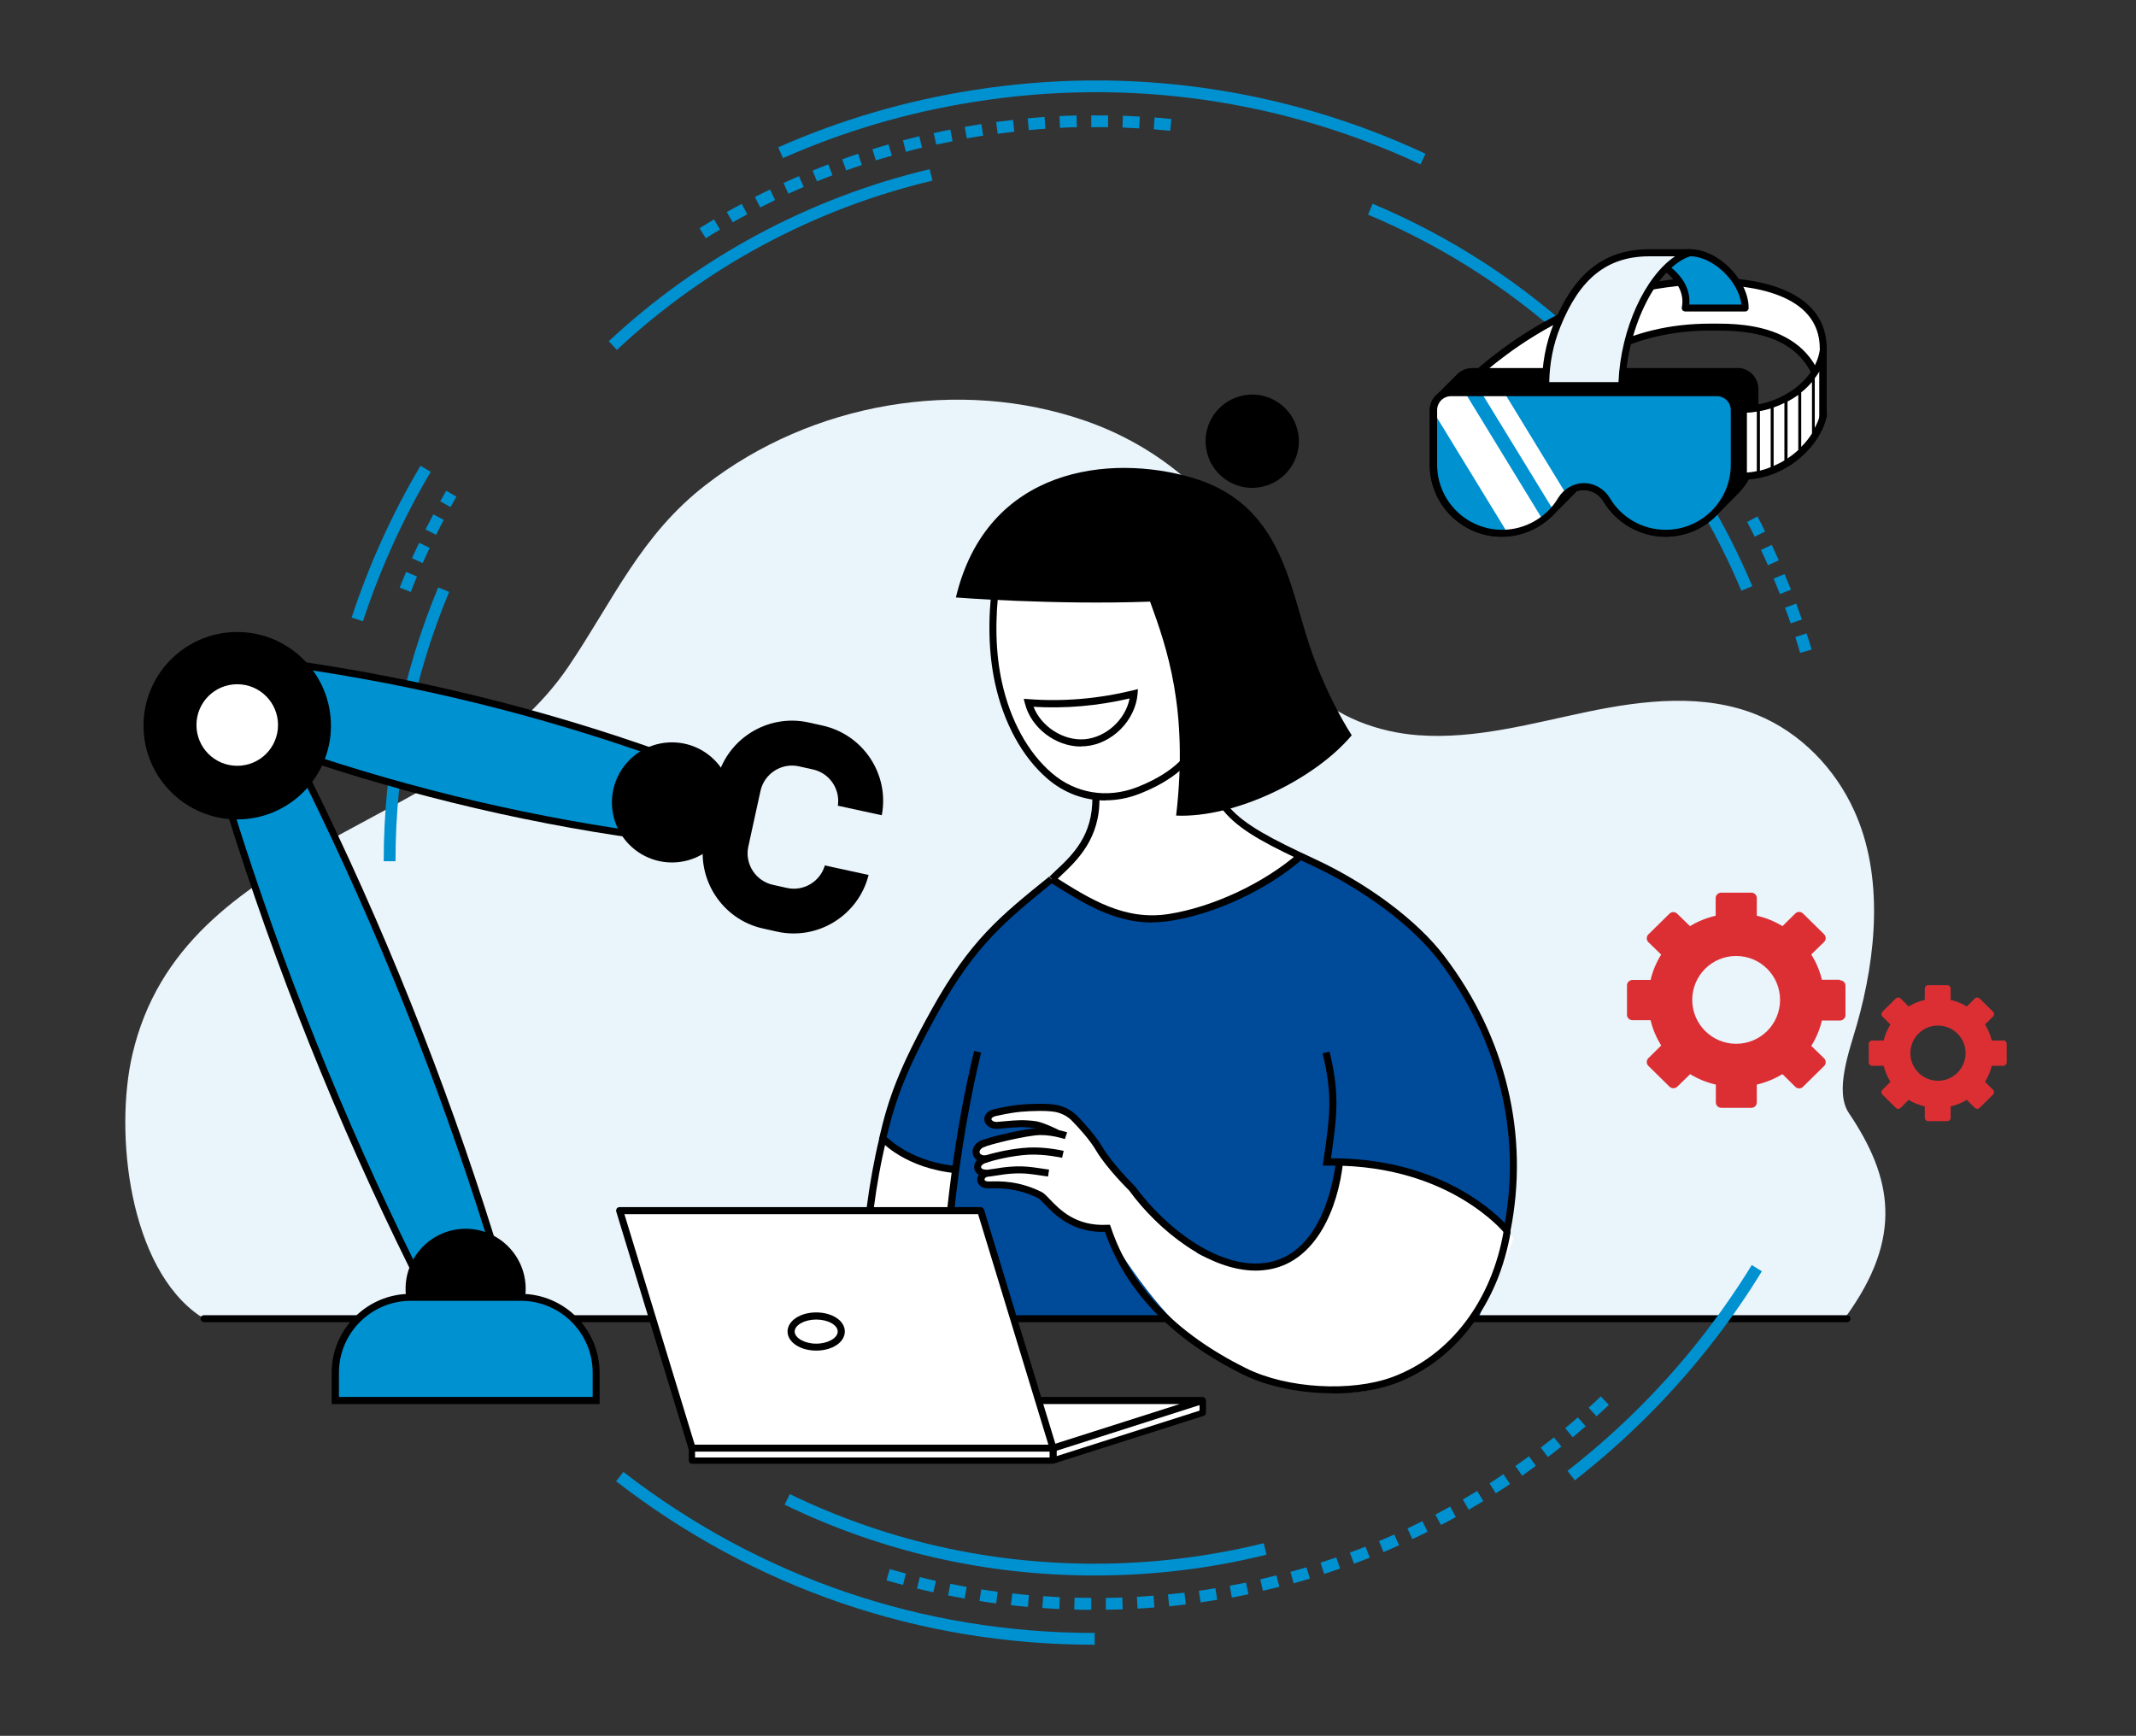 <?xml version="1.0" encoding="UTF-8"?>
<svg id="Ebene_1" data-name="Ebene 1" xmlns="http://www.w3.org/2000/svg" xmlns:xlink="http://www.w3.org/1999/xlink" viewBox="0 0 123.08 100.03">
  <rect x="0" y="0" width="123.08" height="100.03" fill="#333333" stroke="none"/>
  <defs>
    <style>
      .cls-1 {
        clip-path: url(#clippath);
      }

      .cls-2 {
        fill: none;
      }

      .cls-2, .cls-3, .cls-4, .cls-5, .cls-6, .cls-7, .cls-8, .cls-9 {
        stroke-width: 0px;
      }

      .cls-10 {
        clip-path: url(#clippath-1);
      }

      .cls-3 {
        fill: #000;
      }

      .cls-4 {
        fill: #004a9a;
      }

      .cls-5 {
        fill: #db2f34;
      }

      .cls-5, .cls-6 {
        fill-rule: evenodd;
      }

      .cls-6, .cls-7 {
        fill: #fff;
      }

      .cls-8 {
        fill: #eaf4fb;
      }

      .cls-9 {
        fill: #0091d1;
      }
    </style>
    <clipPath id="clippath">
      <path class="cls-2" d="M84.08,26.16v-2.91c0-.4.32-.72.72-.72h14.17c.4,0,.73.33.73.72v2.91c0,1.9-1.55,3.45-3.45,3.45-1.21,0-2.34-.65-2.96-1.68-.3-.5-.83-.81-1.4-.81h0c-.57,0-1.1.3-1.39.81-.62,1.04-1.76,1.68-2.96,1.68-1.9,0-3.45-1.55-3.45-3.45M94.63,22.32h-9.83c-.51,0-.93.42-.93.93v2.91c0,2.02,1.64,3.65,3.65,3.65,1.33,0,2.5-.72,3.14-1.78.26-.43.72-.7,1.22-.71.51,0,.97.27,1.23.71.64,1.07,1.8,1.78,3.14,1.78,2.02,0,3.65-1.63,3.65-3.65v-2.91c0-.51-.42-.93-.93-.93h-4.34Z"/>
    </clipPath>
    <clipPath id="clippath-1">
      <path class="cls-2" d="M94.22,22.63h-10.63c-.55,0-1,.45-1,1v3.15c0,2.18,1.77,3.95,3.95,3.95,1.44,0,2.7-.77,3.39-1.93.28-.47.77-.76,1.32-.76.55,0,1.04.29,1.33.76.69,1.15,1.95,1.93,3.39,1.93,2.18,0,3.95-1.77,3.95-3.95v-3.15c0-.55-.45-1-1.01-1h-4.69Z"/>
    </clipPath>
  </defs>
  <g>
    <path class="cls-9" d="M91.02,20.34c-3.57-3.39-7.67-6.07-12.19-7.97l.26-.63c4.6,1.93,8.77,4.66,12.4,8.11l-.47.49Z"/>
    <path class="cls-8" d="M11.54,75.85c-4.11-2.78-4.96-10.59-3.91-15.09,2.9-12.47,18.67-12.79,25.14-22.37,2.57-3.81,4.16-7.56,7.9-10.45,6.09-4.72,14.59-6.23,21.9-3.68,4.12,1.44,7.8,4.41,9.54,8.41,1.02,2.33,1.4,5.05,3.22,6.94,1.65,1.71,4.08,2.59,6.41,2.76,3.29.24,6.54-.69,9.77-1.36,3.23-.67,6.7-1.06,9.75.19,2.47,1.01,4.46,3.06,5.57,5.49,1.74,3.79,1.28,8.43.17,12.34-.42,1.48-1.32,3.85-.46,5.12,2.49,3.7,3.15,7.12-.16,11.7,0,0-82.4,0-94.84,0"/>
    <path class="cls-7" d="M49.78,75.44c-.22-3.09.27-6.34,1.1-9.85,1.19.85,2.75,1.58,4.24,1.82l-.81,8.44-4.54-.42Z"/>
    <path class="cls-4" d="M74.95,49.33c1.7,1.1,6.1,2.27,9.4,7.75,3.37,5.59,3.34,10.96,2.49,13.84-.52,1.78-1.68,5.19-1.68,5.19l-30.84-.14.81-8.58c-.05.13-4.39-1.24-4.24-1.82.76-2.91,1.47-4.07,2-5.4.52-1.33,1.84-3.74,5.14-7.24.93-.99,1.67-1.55,2.59-2.28,1.23.76,2.31,2.03,5.18,2.26,2.88.23,6.32-1.32,9.15-3.6"/>
    <path class="cls-3" d="M54.52,76l-.41-.02c.26-5.82.92-10.86,2.02-15.42l.4.1c-1.09,4.53-1.75,9.55-2.01,15.34"/>
    <path class="cls-7" d="M74.95,49.33s-3.12-1.64-3.76-2.19c-1.69-1.46-.82-5.42-.82-5.42l1.41.03s.96-.97,1.12-2.37c.38-3.28-3.09-1.68-3.09-1.68l1.33-4.32s-8.5-3.11-10.42-3.12c-1.93,0-2.79,1.19-2.79,1.19,0,0-.79,4.17-.69,5.63-.07,4.32,3.04,7.58,3.04,7.58l2.88,1.27c-.37,1.88-.76,3.23-2.53,4.74,0,0,.77.96,4.38,2.13,4.48.99,9.96-3.47,9.96-3.47"/>
    <path class="cls-3" d="M49.59,76.29c0-.05-.24-5.28,1.09-10.75l.4.1c-1.32,5.41-1.08,10.58-1.08,10.63l-.41.02Z"/>
    <path class="cls-3" d="M106.43,76.19H11.76c-.11,0-.2-.09-.2-.2s.09-.2.2-.2h94.67c.11,0,.2.09.2.2s-.09.2-.2.2"/>
    <path class="cls-3" d="M60.75,50.81l-.28-.29c.1-.1.21-.2.32-.31.98-.91,2.2-2.05,2.15-4.28h.41c.06,2.4-1.29,3.66-2.27,4.58-.11.1-.22.2-.32.3"/>
    <path class="cls-7" d="M77.17,66.96c.52-.24,4.81-.37,10.05,4.38-.03.01-2.57,8.59-9.44,8.89-6.09.26-9.89-2.6-13.97-9.23,0,0-1.87-.18-2.56-.72-.69-.54-1.59-1.63-1.59-1.63l-1.85-.24-.98-.02c-.36-.2-.45-.5-.25-.76,0,0-.47-.22-.32-.43.15-.21.25-.22.25-.22,0,0-.69-.6.06-1.07.76-.47,4.07-.73,4.07-.73l-1.56-.43-1.8.18-.31-.62.94-.43h3.4l1.77,2.1,2.28,2.95,3.66,3.3s1.31.77,3.11.76c1.81-.01,2.55-.04,3.57-1.84.89-1.55,1.46-4.21,1.46-4.21"/>
    <path class="cls-3" d="M86.96,71.41l-.27-.35s-3.11-3.89-9.92-3.89c-.1,0-.2,0-.31,0h-.24s.06-.43.06-.43c.35-2.42.52-3.64-.07-6.04l.4-.1c.6,2.46.43,3.7.08,6.15h.07c5.84,0,9.03,2.78,9.95,3.73.94-5.31-.41-10.67-3.81-15.14-1.51-1.98-4.3-4.07-7.29-5.46-4.74-2.2-6.37-3.18-6.17-7.53l.41.02c-.18,3.93.88,4.8,5.93,7.14,3.04,1.41,5.9,3.55,7.44,5.58,3.56,4.68,4.92,10.32,3.81,15.87l-.09.44Z"/>
    <path class="cls-3" d="M55.1,67.61c-2.93-.28-4.32-1.82-4.38-1.89l-.07-.08.02-.1c.51-2.21,1.12-3.96,3.01-7.36,2.21-3.98,3.93-5.37,6.77-7.66l.28.3h-.02c-2.81,2.28-4.5,3.65-6.68,7.56-1.83,3.3-2.44,5.02-2.94,7.14.31.3,1.63,1.45,4.04,1.68l-.04.41Z"/>
    <path class="cls-3" d="M72.35,73.22c-2.68,0-5.59-2.29-7.29-4.62-.03-.03-1.28-1.26-1.89-2.28-.35-.6-.94-1.26-1.37-1.7-.26-.28-.6-.46-.98-.54-.47-.09-1.35-.07-2.02-.01-.63.06-1.4.24-1.4.24-.2.04-.28.13-.27.19.01.07.14.17.34.15l.46-.04c.64-.06,1.06-.09,1.75,0,.46.07,1.27.48,1.31.5l-.19.36c-.21-.11-.85-.41-1.18-.46-.65-.09-1.03-.06-1.66,0l-.46.04c-.45.03-.74-.22-.78-.49-.04-.25.13-.55.59-.65.03,0,.8-.19,1.46-.25.65-.06,1.59-.09,2.13.02.46.09.87.32,1.2.65.44.46,1.05,1.15,1.43,1.78.58.98,1.83,2.22,1.85,2.23,1.83,2.5,5.03,4.93,7.74,4.4,3.13-.6,3.76-4.94,3.86-5.8l.41.04c-.29,2.65-1.54,5.65-4.19,6.16-.27.05-.55.08-.83.08"/>
    <path class="cls-3" d="M56.78,66.98c-.44,0-.66-.23-.72-.46-.08-.3.1-.62.43-.78.47-.22,2.64-.72,3.39-.74.78-.02,1.57.24,1.61.25l-.13.39s-.69-.23-1.37-.23c-.03,0-.07,0-.1,0-.75.03-2.84.52-3.23.71-.17.08-.24.22-.21.31.03.11.19.17.42.15l.04.41s-.09,0-.13,0"/>
    <path class="cls-3" d="M56.79,67.8c-.38,0-.6-.22-.65-.45-.05-.24.08-.55.48-.71.49-.18,1.64-.46,2.65-.51.99-.05,1.98.18,2.02.19l-.09.4s-.96-.22-1.91-.18c-.97.05-2.07.32-2.53.49-.18.07-.24.17-.23.24.02.07.11.14.31.13l.03.41s-.05,0-.08,0"/>
    <path class="cls-3" d="M76.81,80.29c-1.84,0-3.75-.37-5.18-1.08-4.09-2.02-6.76-4.79-7.96-8.22-1.92.05-2.93-1.03-3.48-1.6-.15-.16-.3-.31-.38-.35-1.21-.59-2.21-.57-2.69-.56-.13,0-.23,0-.29,0-.36-.04-.52-.29-.52-.51,0-.25.19-.52.56-.56.12-.01.26-.04.42-.06.57-.09,1.34-.21,2.26-.08l.9.13-.06.4-.9-.13c-.86-.12-1.57-.01-2.14.08-.16.03-.31.05-.43.06-.12.01-.19.09-.19.16,0,.08.11.1.16.11.05,0,.13,0,.23,0,.51-.01,1.58-.04,2.88.6.15.07.29.22.49.43.56.58,1.49,1.57,3.32,1.47h.15s.05.14.05.14c1.13,3.4,3.76,6.13,7.8,8.13,2.35,1.17,6.06,1.38,8.43.5,3.33-1.24,5.73-4.4,6.41-8.45l.4.07c-.7,4.19-3.2,7.47-6.67,8.76-1.02.38-2.27.57-3.57.57"/>
    <path class="cls-5" d="M106.02,56.46h-1.04c-.12-.52-.33-1-.61-1.46l.74-.72c.12-.12.12-.32,0-.44l-1.22-1.2c-.06-.06-.14-.09-.22-.09s-.16.03-.22.09l-.74.73c-.46-.28-.95-.48-1.48-.6v-1.02c0-.17-.14-.31-.32-.31h-1.73c-.17,0-.32.14-.32.31v1.02c-.52.12-1.02.32-1.48.6l-.74-.72c-.06-.06-.14-.09-.22-.09s-.16.03-.22.09l-1.22,1.2c-.06.06-.09.14-.09.22s.03.16.09.22l.74.72c-.28.45-.49.94-.61,1.46h-1.04c-.17,0-.32.14-.32.31v1.7c0,.17.14.31.32.31h1.04c.12.52.33,1,.61,1.46l-.74.73c-.12.12-.12.32,0,.44l1.22,1.2c.12.12.32.12.45,0l.74-.72c.46.28.95.48,1.48.6v1.03c0,.17.14.31.32.31h1.73c.17,0,.31-.14.31-.31v-1.03c.52-.12,1.02-.33,1.48-.6l.74.73c.06.06.14.09.22.09s.17-.03.22-.09l1.22-1.2c.12-.12.12-.32,0-.44l-.74-.72c.28-.45.49-.94.61-1.46h1.04c.17,0,.32-.14.32-.31v-1.7c0-.17-.14-.31-.32-.31M100.04,60.15c-1.39,0-2.53-1.13-2.53-2.53s1.13-2.53,2.53-2.53,2.53,1.13,2.53,2.53-1.13,2.53-2.53,2.53"/>
    <polygon class="cls-6" points="39.87 84.07 60.67 84.17 60.67 83.33 39.87 83.35 39.87 84.07"/>
    <polygon class="cls-6" points="69.28 81.42 60.67 84.17 60.67 83.45 69.28 80.7 69.28 81.42"/>
    <polygon class="cls-6" points="39.87 83.45 60.67 83.45 69.28 80.7 48.48 80.7 39.87 83.45"/>
    <path class="cls-3" d="M60.67,83.65h-20.8c-.1,0-.19-.07-.2-.17-.01-.1.04-.2.14-.23l8.61-2.75s.04,0,.06,0h20.8c.1,0,.19.07.2.17.01.1-.04.2-.14.23l-8.61,2.75s-.04.01-.06.01M41.18,83.25h19.46l7.34-2.34h-19.46l-7.34,2.34Z"/>
    <polygon class="cls-6" points="60.68 83.45 39.88 83.45 35.71 69.76 56.51 69.76 60.68 83.45"/>
    <path class="cls-3" d="M60.68,83.65h-20.8c-.09,0-.17-.06-.2-.14l-4.17-13.69c-.02-.06,0-.13.03-.18.04-.05.1-.08.16-.08h20.8c.09,0,.17.06.2.14l4.17,13.69c.02.06,0,.13-.03.18-.04.05-.1.08-.16.08M40.03,83.25h20.38l-4.05-13.28h-20.38l4.05,13.28Z"/>
    <path class="cls-3" d="M60.67,84.35h-20.8c-.1,0-.18-.08-.18-.18v-.72h.36v.54h20.59l8.48-2.7v-.59h.37v.72c0,.08-.05.15-.13.17l-8.64,2.75s-.04,0-.06,0"/>
    <rect class="cls-3" x="60.48" y="83.45" width=".41" height=".72"/>
    <path class="cls-5" d="M115.43,59.96h-.66c-.08-.32-.21-.63-.39-.92l.46-.46c.08-.08.08-.2,0-.28l-.77-.76s-.09-.06-.14-.06-.1.02-.14.06l-.46.46c-.29-.18-.6-.3-.93-.38v-.65c0-.11-.09-.2-.2-.2h-1.09c-.11,0-.2.09-.2.2v.65c-.33.08-.64.2-.93.38l-.46-.46s-.09-.06-.14-.06-.1.02-.14.06l-.77.76s-.06.09-.06.14.02.1.06.14l.46.46c-.18.28-.31.59-.39.92h-.66c-.11,0-.2.09-.2.19v1.07c0,.11.09.2.2.2h.66c.08.32.21.63.39.92l-.46.46c-.08.08-.08.2,0,.28l.77.76c.08.08.2.08.28,0l.46-.46c.29.18.6.3.93.38v.65c0,.11.09.2.2.2h1.09c.11,0,.2-.09.2-.2v-.65c.33-.08.64-.2.93-.38l.46.46s.09.06.14.06.1-.02.14-.06l.77-.76c.08-.08.08-.2,0-.28l-.46-.46c.18-.28.31-.59.39-.92h.66c.11,0,.2-.09.2-.2v-1.07c0-.11-.09-.2-.2-.2M111.67,62.28c-.88,0-1.59-.71-1.59-1.59s.71-1.59,1.59-1.59,1.59.71,1.59,1.59-.71,1.59-1.59,1.59"/>
    <path class="cls-9" d="M22.79,49.63h-.68c0-5.47,1.06-10.77,3.14-15.78l.63.26c-2.05,4.92-3.09,10.14-3.09,15.52"/>
    <path class="cls-9" d="M16.72,38.24l-.57,2.32-.57,2.32c6.94,2.48,14.07,4.23,21.37,5.26l.57-2.32.57-2.32c-6.94-2.48-14.07-4.23-21.37-5.26"/>
    <path class="cls-3" d="M37.1,48.38l-.18-.03c-7.28-1.02-14.48-2.8-21.41-5.27l-.17-.06,1.23-5.01.18.03c7.28,1.03,14.49,2.8,21.41,5.27l.17.06-1.23,5.01ZM15.82,42.76c6.79,2.41,13.84,4.15,20.97,5.16l1.06-4.29c-6.79-2.41-13.84-4.15-20.97-5.16l-1.06,4.29Z"/>
    <path class="cls-9" d="M17.68,44.88l-2.22.89-2.22.89c2.83,9.08,6.36,17.89,10.58,26.41l2.22-.89,2.22-.89c-2.83-9.08-6.36-17.89-10.58-26.41"/>
    <path class="cls-3" d="M23.72,73.33l-.08-.17c-4.21-8.5-7.77-17.39-10.59-26.44l-.06-.18,4.79-1.92.08.17c4.21,8.5,7.77,17.39,10.6,26.44l.05.18-4.79,1.92ZM13.49,46.78c2.79,8.91,6.3,17.66,10.43,26.03l4.09-1.64c-2.79-8.91-6.3-17.67-10.43-26.04l-4.09,1.64Z"/>
    <path class="cls-3" d="M23.37,74.27c0-1.91,1.55-3.46,3.46-3.46s3.46,1.55,3.46,3.46-1.55,3.46-3.46,3.46-3.46-1.55-3.46-3.46"/>
    <path class="cls-3" d="M35.26,46.24c0-1.91,1.55-3.46,3.46-3.46s3.46,1.55,3.46,3.46-1.55,3.46-3.46,3.46-3.46-1.55-3.46-3.46"/>
    <path class="cls-3" d="M8.27,41.82c0-2.99,2.42-5.4,5.4-5.4s5.4,2.42,5.4,5.4-2.42,5.4-5.4,5.4-5.4-2.42-5.4-5.4"/>
    <path class="cls-3" d="M47.53,49.87c-.27.93-1.22,1.51-2.18,1.3l-.81-.18c-1-.22-1.64-1.21-1.42-2.21l.7-3.2c.22-1,1.21-1.64,2.21-1.42l.81.18c.96.21,1.58,1.13,1.44,2.09l2.53.55c.45-2.35-1.06-4.65-3.42-5.17l-.81-.18c-2.39-.52-4.77,1-5.29,3.39l-.7,3.2c-.52,2.39,1,4.77,3.39,5.29l.81.18c2.35.51,4.68-.95,5.26-3.27l-2.53-.55Z"/>
    <path class="cls-9" d="M34.35,80.71h-15.03v-1.6c0-2.4,1.95-4.35,4.35-4.35h6.34c2.4,0,4.35,1.95,4.35,4.35v1.6Z"/>
    <path class="cls-3" d="M34.55,80.91h-15.44v-1.8c0-2.51,2.04-4.55,4.55-4.55h6.34c2.51,0,4.55,2.04,4.55,4.55v1.8ZM19.53,80.5h14.62v-1.4c0-2.28-1.86-4.14-4.14-4.14h-6.34c-2.28,0-4.14,1.86-4.14,4.14v1.4Z"/>
    <path class="cls-7" d="M11.32,41.78c0-1.3,1.05-2.35,2.35-2.35s2.35,1.05,2.35,2.35-1.05,2.35-2.35,2.35-2.35-1.05-2.35-2.35"/>
    <path class="cls-9" d="M63.08,90.79c-6.26,0-12.27-1.37-17.87-4.08l.3-.61c5.5,2.66,11.41,4.01,17.57,4.01,3.29,0,6.57-.4,9.74-1.18l.16.66c-3.22.8-6.56,1.2-9.9,1.2"/>
    <path class="cls-9" d="M100.34,34.04c-.77-1.83-1.68-3.62-2.71-5.31l.58-.35c1.05,1.73,1.98,3.54,2.76,5.4l-.63.26Z"/>
    <path class="cls-9" d="M35.54,20.16l-.46-.5c5.19-4.84,11.58-8.27,18.49-9.91l.16.66c-6.79,1.61-13.08,4.98-18.18,9.75"/>
    <path class="cls-9" d="M23.66,34.11l-.63-.25c.12-.3.24-.6.37-.9l.63.26c-.12.29-.25.59-.36.89M24.36,32.45l-.62-.28c.13-.3.27-.59.41-.89l.61.29c-.14.29-.27.58-.4.87M25.13,30.82l-.61-.31c.15-.29.3-.58.45-.87l.6.32c-.15.28-.3.57-.44.86M25.96,29.22l-.59-.33c.11-.2.23-.41.34-.61l.59.34c-.11.2-.23.4-.34.6"/>
    <path class="cls-9" d="M62.87,92.77c-.32,0-.65,0-.97-.02l.02-.68c.32,0,.64.01.96.01v.68ZM63.72,92.76v-.68c.31,0,.63-.01.95-.02l.02.68c-.32.01-.65.02-.97.02M61.04,92.72c-.33-.01-.65-.03-.98-.06l.05-.68c.32.02.64.04.96.06l-.03.68ZM65.55,92.7l-.04-.68c.32-.02.64-.04.96-.07l.05.68c-.32.03-.65.05-.97.07M59.22,92.6c-.32-.03-.65-.06-.97-.1l.08-.68c.32.04.64.07.96.1l-.06.68ZM67.37,92.56l-.07-.68c.32-.03.63-.07.95-.1l.08.68c-.32.04-.64.07-.97.11M57.4,92.4c-.32-.04-.64-.09-.96-.14l.1-.67c.32.05.63.09.95.14l-.09.68ZM69.18,92.34l-.1-.67c.32-.04.63-.09.95-.15l.11.67c-.32.05-.64.1-.96.15M55.59,92.12c-.32-.06-.64-.12-.96-.18l.13-.67c.31.06.63.12.94.18l-.12.67ZM70.98,92.05l-.12-.67c.32-.06.63-.12.94-.18l.14.67c-.32.07-.64.13-.96.19M53.79,91.76c-.32-.07-.63-.14-.95-.22l.16-.66c.31.08.62.15.93.22l-.15.66ZM72.77,91.67l-.15-.66c.31-.07.62-.15.93-.23l.17.66c-.32.08-.63.16-.95.23M52.02,91.33c-.32-.08-.63-.17-.94-.26l.19-.65c.31.09.62.17.93.26l-.17.66ZM74.54,91.23l-.18-.65c.31-.09.62-.17.92-.26l.2.65c-.31.09-.62.18-.93.27M76.3,90.7l-.21-.65c.31-.1.61-.2.91-.3l.22.64c-.31.11-.61.21-.92.31M78.02,90.11l-.24-.64c.3-.11.6-.23.9-.34l.25.63c-.3.12-.61.24-.91.35M79.72,89.44l-.26-.63c.29-.12.59-.25.88-.38l.28.62c-.3.13-.59.26-.89.39M81.39,88.7l-.29-.62c.29-.14.58-.28.86-.42l.3.61c-.29.14-.58.29-.88.42M83.03,87.88l-.32-.6c.28-.15.56-.3.85-.46l.33.6c-.28.16-.57.31-.86.46M84.63,87l-.34-.59c.28-.16.55-.32.83-.49l.35.58c-.28.17-.56.34-.84.5M86.19,86.05l-.36-.57c.27-.17.54-.35.8-.53l.38.57c-.27.18-.54.36-.82.53M87.71,85.04l-.39-.56c.26-.18.52-.37.78-.56l.4.55c-.26.19-.53.38-.79.57M89.19,83.96l-.41-.54c.25-.2.51-.39.76-.59l.43.53c-.25.2-.51.4-.77.6M90.62,82.82l-.43-.52c.24-.21.49-.41.73-.62l.45.51c-.24.21-.49.42-.74.63M92,81.62l-.46-.5c.24-.21.47-.43.7-.65l.47.49c-.24.22-.48.44-.72.66"/>
    <path class="cls-9" d="M103.73,37.63c-.09-.31-.18-.61-.28-.92l.65-.21c.1.31.2.62.29.93l-.65.19ZM103.18,35.92c-.1-.3-.21-.6-.32-.9l.64-.24c.11.3.22.61.33.92l-.64.22ZM102.56,34.23c-.12-.3-.24-.6-.36-.89l.63-.26c.12.3.25.6.37.9l-.63.25ZM101.87,32.57c-.13-.29-.26-.59-.4-.88l.62-.29c.14.29.27.59.41.89l-.62.28ZM101.11,30.93c-.14-.29-.29-.57-.44-.85l.6-.32c.15.29.3.58.44.87l-.61.3Z"/>
    <path class="cls-9" d="M40.67,13.73l-.36-.58c.27-.17.55-.34.83-.51l.35.59c-.28.16-.55.33-.82.5M42.22,12.81l-.34-.59c.28-.16.57-.32.86-.47l.32.6c-.29.15-.56.31-.84.46M43.81,11.96l-.31-.61c.29-.15.58-.29.87-.43l.29.61c-.29.14-.57.28-.86.43M45.43,11.17l-.28-.62c.29-.14.59-.27.89-.4l.27.62c-.29.13-.59.26-.88.39M47.08,10.46l-.26-.63c.3-.12.6-.24.91-.36l.24.63c-.3.11-.6.23-.89.35M48.76,9.82l-.23-.64c.31-.11.61-.22.92-.32l.21.65c-.31.1-.61.21-.91.31M50.47,9.25l-.2-.65c.31-.1.62-.19.93-.28l.19.65c-.31.09-.62.18-.92.27M52.2,8.75l-.17-.66c.31-.08.63-.16.94-.24l.16.66c-.31.07-.62.15-.93.24M53.95,8.33l-.15-.66c.32-.07.64-.14.96-.2l.13.67c-.32.06-.63.13-.94.19M55.71,7.98l-.12-.67c.25-.04.51-.09.76-.13l.2-.03.1.67-.2.03c-.25.04-.5.08-.75.12M57.49,7.7l-.09-.67c.32-.04.65-.08.97-.12l.08.68c-.32.04-.63.07-.95.12M67.44,7.54c-.32-.03-.64-.06-.96-.09l.05-.68c.33.03.65.05.97.09l-.07.68ZM59.28,7.5l-.06-.68c.32-.03.65-.06.97-.08l.05.68c-.32.02-.64.05-.96.08M65.64,7.4c-.32-.02-.64-.03-.96-.05l.02-.68c.32.01.65.03.98.05l-.04.68ZM61.08,7.37l-.03-.68c.33-.01.65-.03.98-.04l.02.68c-.32,0-.64.02-.96.04M63.84,7.33c-.23,0-.46,0-.69,0h-.27s0-.68,0-.68h.27c.23,0,.47,0,.7,0v.68Z"/>
    <path class="cls-9" d="M20.91,35.8l-.65-.21c1-3.04,2.33-5.98,3.97-8.75l.59.35c-1.61,2.72-2.92,5.62-3.91,8.62"/>
    <path class="cls-9" d="M63.04,94.78c-10.06,0-19.58-3.26-27.54-9.42l.42-.54c7.84,6.07,17.22,9.28,27.12,9.28h.04v.68h-.04Z"/>
    <path class="cls-9" d="M90.74,85.3l-.42-.54c2.98-2.32,5.66-5.01,7.96-8,.95-1.24,1.85-2.54,2.66-3.86l.58.36c-.82,1.35-1.73,2.66-2.7,3.92-2.34,3.04-5.06,5.77-8.08,8.13"/>
    <path class="cls-9" d="M81.85,9.47c-8.03-3.75-16.92-5-25.7-3.6-3.82.6-7.53,1.69-11.03,3.24l-.28-.62c3.55-1.57,7.32-2.68,11.2-3.29,8.92-1.42,17.95-.15,26.1,3.66l-.29.62Z"/>
    <path class="cls-3" d="M77.89,42.37s-1.6-2.39-2.65-5.85c-1.05-3.46-1.77-7.57-6.51-8.98-4.74-1.41-11.86-.63-13.65,6.89,0,0,5.61.44,11.19.24.97,2.67,2.22,6.22,1.5,12.33,3.4.15,7.99-2.09,10.12-4.63"/>
    <path class="cls-3" d="M63.7,46.13c-1.22,0-2.39-.43-3.35-1.26-1.44-1.24-2.51-3.19-3.01-5.48-.38-1.74-.43-3.66-.15-5.85l.4.05c-.27,2.15-.23,4.02.14,5.71.48,2.2,1.5,4.07,2.88,5.25,1.35,1.17,3.18,1.48,4.89.82,1.13-.44,3.07-1.42,3.36-3.07l.4.07c-.33,1.85-2.4,2.91-3.62,3.38-.64.25-1.3.37-1.95.37"/>
    <path class="cls-3" d="M62.28,43.02c-1.44,0-2.86-1.06-3.22-2.47l-.07-.28.29.02c1.98.15,4-.02,6.01-.51l.28-.07-.02.28c-.13,1.53-1.47,2.88-3,3.01-.08,0-.17.01-.25.01M59.55,40.72c.45,1.16,1.73,1.98,2.95,1.88,1.24-.11,2.35-1.13,2.59-2.35-1.85.43-3.71.59-5.54.48"/>
    <path class="cls-3" d="M66.38,53.16c-2.21,0-4-1.13-5.88-2.32l.22-.35c2.1,1.33,4.08,2.58,6.63,2.18,2.54-.4,5.47-1.77,7.46-3.5l.27.31c-2.04,1.78-5.05,3.19-7.66,3.59-.35.05-.7.08-1.03.08"/>
    <path class="cls-3" d="M69.56,26.12c.38,1.43,1.86,2.29,3.29,1.9,1.43-.38,2.29-1.86,1.9-3.29-.38-1.43-1.86-2.29-3.29-1.9-1.43.38-2.29,1.86-1.9,3.29"/>
    <path class="cls-9" d="M94.63,22.32h-9.83c-.51,0-.93.42-.93.93v2.91c0,2.02,1.64,3.65,3.65,3.65,1.33,0,2.5-.72,3.14-1.78.26-.43.72-.7,1.22-.71.51,0,.97.27,1.23.71.64,1.07,1.8,1.78,3.14,1.78,2.02,0,3.65-1.64,3.65-3.65v-2.91c0-.51-.42-.93-.93-.93h-4.34Z"/>
    <path class="cls-3" d="M96.25,30.02c-1.35,0-2.62-.72-3.31-1.88-.22-.37-.62-.61-1.05-.61h0c-.43,0-.82.23-1.05.61-.69,1.16-1.96,1.88-3.31,1.88-2.13,0-3.86-1.73-3.86-3.86v-2.91c0-.62.51-1.13,1.13-1.13h14.17c.62,0,1.13.51,1.13,1.13v2.91c0,2.13-1.73,3.86-3.86,3.86M91.89,27.12c.57,0,1.1.31,1.4.81.62,1.04,1.76,1.68,2.96,1.68,1.9,0,3.45-1.55,3.45-3.45v-2.91c0-.4-.33-.72-.72-.72h-14.17c-.4,0-.73.32-.73.72v2.91c0,1.9,1.55,3.45,3.45,3.45,1.21,0,2.34-.65,2.96-1.68.3-.5.82-.8,1.39-.8h0Z"/>
  </g>
  <g class="cls-1">
    <rect class="cls-7" x="88.74" y="17.63" width="1.03" height="17.32" transform="translate(-.6 50.45) rotate(-31.46)"/>
    <rect class="cls-7" x="86.39" y="18.86" width="1.97" height="17.32" transform="translate(-1.52 49.63) rotate(-31.45)"/>
  </g>
  <g>
    <path class="cls-7" d="M48.47,76.73c0,.5-.65.9-1.45.9s-1.45-.4-1.45-.9.65-.9,1.45-.9,1.45.4,1.45.9"/>
    <path class="cls-3" d="M47.03,77.83c-.93,0-1.65-.49-1.65-1.1s.72-1.1,1.65-1.1,1.65.48,1.65,1.1-.72,1.1-1.65,1.1M47.03,76.04c-.67,0-1.24.32-1.24.69s.57.7,1.24.7,1.24-.32,1.24-.7-.57-.69-1.24-.69"/>
    <path class="cls-7" d="M84.8,21.95c.03-.08,4.36-4.95,11.22-5.57,6.85-.62,8.36,1.65,8.36,1.65,0,0,.81,1.12.81,1.82s-.25,4.9-.25,4.9c0,0,0-4.87-2.52-5.37-2.52-.5-5.73-1.23-10.4,1.06l-2.68,2.18-4.53-.67Z"/>
    <path class="cls-3" d="M86.25,27.68s-.04,0-.06,0c-.11-.03-.16-.15-.13-.26.03-.09,2.93-8.77,12.48-8.77.05,0,.09,0,.14,0h.17c1.59,0,6.42.02,6.42,5.3,0,.11-.09.2-.2.2s-.2-.09-.2-.2c0-4.88-4.37-4.89-6.01-4.9h-.17s-.09,0-.14,0c-9.25,0-12.07,8.4-12.1,8.49-.03.09-.11.14-.19.14"/>
    <path class="cls-3" d="M100.13,21.21h-15.32c-.33,0-.65.15-.88.39-.26.27-.54.53-.8.8-.14.14-.28.28-.42.43-.06.07-.12.14-.17.22-.04.08-.08.16-.1.24-.03.11-.05.23-.05.34v3.15c0,2.29,1.86,4.15,4.15,4.15.33,0,.67-.04.99-.12.32-.08.64-.2.93-.36.3-.16.58-.36.84-.58.15-.13.28-.27.42-.41.15-.15.29-.29.44-.44.22-.22.44-.44.66-.67,0,0,.02-.02.03-.03.05-.04.13-.05.19-.06.07-.01.14-.02.21-.02.46,0,.9.25,1.15.66.75,1.25,2.11,2.03,3.57,2.03.46,0,.92-.08,1.36-.23.44-.15.84-.37,1.2-.66.2-.16.39-.35.57-.54.2-.19.39-.38.58-.58.14-.14.28-.27.41-.41.8-.79,1.23-1.84,1.23-2.95v-3.15c0-.66-.54-1.21-1.21-1.21M83.66,22.15h0ZM83.6,22.21h0ZM83.54,22.27h0ZM83.48,22.33h0,0ZM83.42,22.39h0,0ZM83.36,22.45h0ZM83.22,22.59h0ZM82.94,22.87h0ZM89.57,29.33h0ZM90.47,28.43h0s0,0,0,0ZM99.71,28.62h0Z"/>
    <path class="cls-7" d="M105.07,23.95c-.36,1.66-2.3,3.49-4.61,3.49v-3.86c2.33,0,4.43-1.65,4.61-3.49v3.86Z"/>
    <path class="cls-3" d="M84.49,22.31c-.05,0-.11-.02-.15-.06-.08-.08-.07-.21,0-.29,2.37-2.23,7.35-5.97,14.06-5.97,4.42,0,6.86,1.46,6.86,4.1,0,.11-.09.2-.2.2s-.2-.09-.2-.2c0-3.21-4.04-3.69-6.45-3.69-6.57,0-11.46,3.67-13.78,5.86-.04.04-.09.05-.14.05"/>
    <path class="cls-9" d="M97.11,17.75h3.44c0-1.51-1.66-3.19-3.16-3.19l-2.69.14s2.8,1.04,2.41,3.04"/>
    <path class="cls-3" d="M100.55,17.95h-3.44c-.06,0-.12-.03-.16-.07-.04-.05-.05-.11-.04-.17.36-1.81-2.25-2.81-2.28-2.82-.09-.03-.14-.12-.13-.22.02-.09.09-.17.19-.17l2.69-.14c1.62,0,3.38,1.77,3.38,3.39,0,.11-.09.2-.2.2M97.34,17.55h3c-.14-1.34-1.64-2.78-2.95-2.78l-1.89.1c.8.45,1.96,1.34,1.84,2.68"/>
    <path class="cls-3" d="M105.08,19.89s0,0-.01,0c-.1,0-.19.08-.2.18-.17,1.76-2.23,3.31-4.41,3.31-.11,0-.2.09-.2.2v3.86c0,.11.09.2.2.2,2.4,0,4.43-1.89,4.8-3.65,0-.01,0-.03,0-.04v-3.86c0-.11-.08-.2-.19-.2M102.2,23.48c.21-.07.42-.16.62-.26v3.31c-.19.12-.4.22-.62.32v-3.38ZM102.03,26.92c-.2.08-.4.15-.62.2v-3.43c.21-.04.42-.09.62-.15v3.38ZM103,23.14c.22-.12.42-.24.62-.38v3.17c-.19.18-.4.34-.62.49v-3.28ZM100.66,23.78c.19,0,.38-.03.57-.06v3.43c-.19.04-.38.07-.57.08v-3.45ZM103.79,25.75v-3.14c.23-.18.43-.38.62-.6v2.97c-.17.27-.38.53-.62.77M104.86,23.92c-.05.25-.16.49-.29.74v-2.86c.1-.14.2-.28.29-.43v2.55Z"/>
    <rect class="cls-3" x="104.83" y="20.79" width=".18" height="3.68"/>
    <path class="cls-4" d="M89.04,21.72s.16-3.71,2.03-5.48c1.87-1.76,4.73-1.71,4.73-1.71l1.45.11s-1.96,1.34-2.27,2.01c-.31.67-1.26,2.82-1.37,4.31-.11,1.48-.16,1.2-.16,1.2l-4.35.03-.06-.48Z"/>
    <path class="cls-8" d="M93.45,22.22h-4.4c0-1.26.24-2.42.65-3.45,1.04-2.58,2.56-4.21,5.34-4.21h2.34c-1.98.6-3.84,4.06-3.93,7.66"/>
    <path class="cls-3" d="M93.45,22.42h-4.4c-.11,0-.2-.09-.2-.2,0-1.24.22-2.42.66-3.52,1.19-2.96,2.94-4.34,5.53-4.34h2.34c.1,0,.18.07.2.17.01.1-.05.19-.14.22-1.93.59-3.7,4.08-3.79,7.47,0,.11-.09.2-.2.2M89.26,22.02h4c.13-3.07,1.53-6.09,3.26-7.25h-1.47c-2.43,0-4.02,1.26-5.15,4.09-.4.99-.61,2.06-.63,3.17"/>
    <path class="cls-9" d="M94.22,22.63h-10.63c-.55,0-1,.45-1,1v3.15c0,2.18,1.77,3.95,3.95,3.95,1.44,0,2.7-.77,3.39-1.93.28-.47.77-.76,1.32-.76.55,0,1.05.29,1.33.76.69,1.15,1.95,1.93,3.39,1.93,2.18,0,3.95-1.77,3.95-3.95v-3.15c0-.55-.45-1-1-1h-4.69Z"/>
  </g>
  <g class="cls-10">
    <path class="cls-7" d="M86.64,22.59h-1.3l4.23,6.91c.22-.22.41-.47.58-.74.04-.07.1-.13.15-.2l-3.65-5.98Z"/>
    <path class="cls-7" d="M86.84,30.68c.77-.02,1.49-.26,2.09-.67l-4.54-7.43h-.6c-.55,0-1,.45-1,1v.47l4.05,6.62Z"/>
  </g>
  <path class="cls-3" d="M95.97,30.93c-1.45,0-2.82-.78-3.57-2.02-.24-.41-.68-.67-1.15-.67-.45,0-.9.25-1.15.66-.75,1.25-2.11,2.03-3.57,2.03-2.29,0-4.15-1.86-4.15-4.15v-3.15c0-.66.54-1.21,1.21-1.21h15.32c.67,0,1.21.54,1.21,1.21v3.15c0,2.29-1.86,4.15-4.15,4.15M91.26,27.84c.61,0,1.18.33,1.5.86.68,1.14,1.89,1.83,3.22,1.83,2.07,0,3.75-1.68,3.75-3.75v-3.15c0-.44-.36-.8-.8-.8h-15.32c-.44,0-.8.36-.8.8v3.15c0,2.07,1.68,3.75,3.75,3.75,1.31,0,2.55-.7,3.22-1.83.32-.53.89-.86,1.49-.86h0Z"/>
</svg>